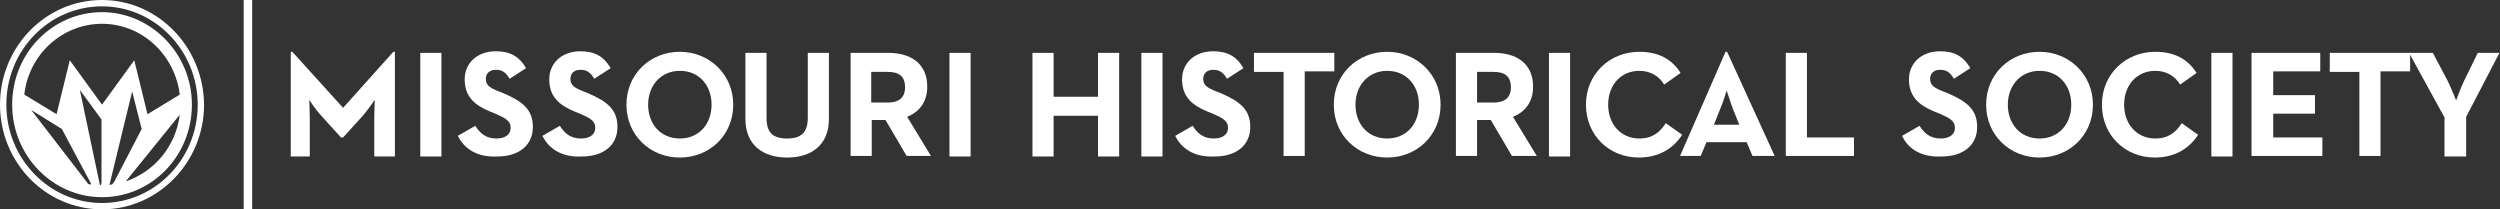 <svg version="1.1" id="Layer_1" xmlns="http://www.w3.org/2000/svg" xmlns:xlink="http://www.w3.org/1999/xlink" x="0px" y="0px"
	 viewBox="0 0 472.9 39.6" style="enable-background:new 0 0 472.9 39.6;" xml:space="preserve">
<rect x="0" y="0" width="472.9" height="39.6" fill="#333333" stroke="none"/>
<style type="text/css">
	.st0-logo{fill:#FFFFFF;}
</style>
<g>
	<rect x="46.1" class="st0-logo" width="1.6" height="39.6"/>
	<g>
		<path class="st0-logo" d="M55,9.8h0.3l9.6,10.6l9.5-10.6h0.3v19.8h-3.9v-7.3c0-1.3,0.1-3.4,0.1-3.4s-1.2,1.7-2.1,2.8l-3.9,4.3h-0.4
			l-3.9-4.3c-0.9-1-2.1-2.8-2.1-2.8s0.1,2.1,0.1,3.4v7.3H55V9.8z"/>
		<path class="st0-logo" d="M79.5,10h4v19.6h-4V10z"/>
		<path class="st0-logo" d="M86.6,25.7l3.3-1.9c0.9,1.4,2,2.4,4,2.4c1.7,0,2.7-0.8,2.7-2c0-1.4-1.1-1.9-2.9-2.7l-1-0.4
			c-2.9-1.2-4.8-2.8-4.8-6.1c0-3,2.3-5.3,5.9-5.3c2.6,0,4.4,0.9,5.7,3.2l-3.1,2c-0.7-1.2-1.4-1.7-2.6-1.7c-1.2,0-1.9,0.7-1.9,1.7
			c0,1.2,0.7,1.7,2.5,2.4l1,0.4c3.4,1.5,5.4,3,5.4,6.3c0,3.6-2.8,5.6-6.7,5.6C90.2,29.8,87.8,28.1,86.6,25.7z"/>
		<path class="st0-logo" d="M102.6,25.7l3.3-1.9c0.9,1.4,2,2.4,4,2.4c1.7,0,2.7-0.8,2.7-2c0-1.4-1.1-1.9-2.9-2.7l-1-0.4
			c-2.9-1.2-4.8-2.8-4.8-6.1c0-3,2.3-5.3,5.9-5.3c2.6,0,4.4,0.9,5.7,3.2l-3.1,2c-0.7-1.2-1.4-1.7-2.6-1.7c-1.2,0-1.9,0.7-1.9,1.7
			c0,1.2,0.7,1.7,2.5,2.4l1,0.4c3.4,1.5,5.4,3,5.4,6.3c0,3.6-2.8,5.6-6.7,5.6C106.2,29.8,103.8,28.1,102.6,25.7z"/>
		<path class="st0-logo" d="M118.5,19.8c0-5.8,4.5-10,10.1-10c5.6,0,10.1,4.3,10.1,10c0,5.8-4.5,10-10.1,10
			C123,29.8,118.5,25.6,118.5,19.8z M134.6,19.8c0-3.7-2.4-6.4-6-6.4c-3.6,0-6,2.8-6,6.4c0,3.7,2.4,6.4,6,6.4
			C132.2,26.2,134.6,23.5,134.6,19.8z"/>
		<path class="st0-logo" d="M141,22.5V10h4v12.3c0,2.8,1.2,3.9,3.9,3.9c2.6,0,3.9-1.1,3.9-3.9V10h4v12.5c0,5-3.4,7.3-7.9,7.3
			C144.4,29.8,141,27.5,141,22.5z"/>
		<path class="st0-logo" d="M160.8,10h7.3c4,0,7.3,1.9,7.3,6.4c0,3-1.6,4.8-3.8,5.7l4.5,7.4h-4.6l-4-6.8h-2.6v6.8h-4V10z M167.9,19.4
			c2,0,3.3-0.8,3.3-2.9c0-2.2-1.3-2.9-3.3-2.9h-3.1v5.8H167.9z"/>
		<path class="st0-logo" d="M179.6,10h4v19.6h-4V10z"/>
		<path class="st0-logo" d="M195.3,10h4v8.3h8.4V10h4v19.6h-4v-7.7h-8.4v7.7h-4V10z"/>
		<path class="st0-logo" d="M215.9,10h4v19.6h-4V10z"/>
		<path class="st0-logo" d="M222.3,25.7l3.3-1.9c0.9,1.4,2,2.4,4,2.4c1.7,0,2.7-0.8,2.7-2c0-1.4-1.1-1.9-2.9-2.7l-1-0.4
			c-2.9-1.2-4.8-2.8-4.8-6.1c0-3,2.3-5.3,5.9-5.3c2.6,0,4.4,0.9,5.7,3.2l-3.1,2c-0.7-1.2-1.4-1.7-2.6-1.7c-1.2,0-1.9,0.7-1.9,1.7
			c0,1.2,0.7,1.7,2.5,2.4l1,0.4c3.4,1.5,5.4,3,5.4,6.3c0,3.6-2.8,5.6-6.7,5.6C225.9,29.8,223.5,28.1,222.3,25.7z"/>
		<path class="st0-logo" d="M242.8,13.6h-5.6V10h15.2v3.5h-5.6v16h-4V13.6z"/>
		<path class="st0-logo" d="M252.3,19.8c0-5.8,4.5-10,10.1-10s10.1,4.3,10.1,10c0,5.8-4.5,10-10.1,10S252.3,25.6,252.3,19.8z M268.4,19.8
			c0-3.7-2.4-6.4-6-6.4c-3.6,0-6,2.8-6,6.4c0,3.7,2.4,6.4,6,6.4C266,26.2,268.4,23.5,268.4,19.8z"/>
		<path class="st0-logo" d="M275.4,10h7.3c4,0,7.3,1.9,7.3,6.4c0,3-1.6,4.8-3.8,5.7l4.5,7.4H286l-4-6.8h-2.6v6.8h-4V10z M282.5,19.4
			c2,0,3.3-0.8,3.3-2.9c0-2.2-1.3-2.9-3.3-2.9h-3.1v5.8H282.5z"/>
		<path class="st0-logo" d="M293,10h4v19.6h-4V10z"/>
		<path class="st0-logo" d="M300,19.8c0-5.8,4.5-10,10.1-10c3.5,0,6.1,1.3,7.8,4l-3.1,2.2c-0.9-1.5-2.5-2.6-4.7-2.6
			c-3.5,0-5.9,2.7-5.9,6.4c0,3.7,2.4,6.4,5.9,6.4c2.5,0,3.9-1.2,5-2.9l3.1,2.2c-1.7,2.6-4.4,4.3-8.2,4.3
			C304.4,29.8,300,25.6,300,19.8z"/>
		<path class="st0-logo" d="M326.4,9.8h0.3l9,19.7h-4.2l-1.1-2.6h-7.6l-1.1,2.6h-3.9L326.4,9.8z M329,23.6l-1.2-3
			c-0.5-1.3-1.1-3.3-1.2-3.5c0,0.1-0.6,2.1-1.2,3.5l-1.2,3H329z"/>
		<path class="st0-logo" d="M337.8,10h4v16h8.9v3.5h-12.9V10z"/>
		<path class="st0-logo" d="M359.8,25.7l3.3-1.9c0.9,1.4,2,2.4,4,2.4c1.7,0,2.7-0.8,2.7-2c0-1.4-1.1-1.9-2.9-2.7l-1-0.4
			c-2.9-1.2-4.8-2.8-4.8-6.1c0-3,2.3-5.3,5.9-5.3c2.6,0,4.4,0.9,5.7,3.2l-3.1,2c-0.7-1.2-1.4-1.7-2.6-1.7c-1.2,0-1.9,0.7-1.9,1.7
			c0,1.2,0.7,1.7,2.5,2.4l1,0.4c3.4,1.5,5.4,3,5.4,6.3c0,3.6-2.8,5.6-6.7,5.6C363.4,29.8,360.9,28.1,359.8,25.7z"/>
		<path class="st0-logo" d="M375.7,19.8c0-5.8,4.5-10,10.1-10c5.6,0,10.1,4.3,10.1,10c0,5.8-4.5,10-10.1,10
			C380.2,29.8,375.7,25.6,375.7,19.8z M391.8,19.8c0-3.7-2.4-6.4-6-6.4c-3.6,0-6,2.8-6,6.4c0,3.7,2.4,6.4,6,6.4
			C389.4,26.2,391.8,23.5,391.8,19.8z"/>
		<path class="st0-logo" d="M397.6,19.8c0-5.8,4.5-10,10.1-10c3.5,0,6.1,1.3,7.8,4l-3.1,2.2c-0.9-1.5-2.5-2.6-4.7-2.6
			c-3.5,0-5.9,2.7-5.9,6.4c0,3.7,2.4,6.4,5.9,6.4c2.5,0,3.9-1.2,5-2.9l3.1,2.2c-1.7,2.6-4.4,4.3-8.2,4.3
			C402,29.8,397.6,25.6,397.6,19.8z"/>
		<path class="st0-logo" d="M418.3,10h4v19.6h-4V10z"/>
		<path class="st0-logo" d="M425.9,10h13v3.5h-8.9V18h7.9v3.5h-7.9V26h9.3v3.5h-13.4V10z"/>
		<path class="st0-logo" d="M446.3,13.6h-5.6V10h15.2v3.5h-5.6v16h-4V13.6z"/>
		<path class="st0-logo" d="M462.5,22.4L455.7,10h4.5l2.8,5.3c0.7,1.4,1.6,3.7,1.6,3.7s0.8-2.2,1.5-3.7l2.6-5.3h4.1l-6.3,12.1v7.5h-4.1
			V22.4z"/>
	</g>
	<g>
		<path class="st0-logo" d="M19.3,0C8.6,0,0,8.9,0,19.8c0,10.9,8.6,19.8,19.3,19.8c10.6,0,19.3-8.9,19.3-19.8C38.5,8.9,29.9,0,19.3,0z
			 M19.3,38.4c-10,0-18.1-8.4-18.1-18.6C1.2,9.5,9.3,1.2,19.3,1.2c10,0,18.1,8.4,18.1,18.6C37.4,30.1,29.3,38.4,19.3,38.4z"/>
		<path class="st0-logo" d="M19.3,2.3c-9.4,0-17,7.8-17,17.5c0,9.6,7.6,17.5,17,17.5c9.4,0,17-7.8,17-17.5C36.3,10.2,28.6,2.3,19.3,2.3z
			 M19.3,4.5c7.6,0,13.8,5.9,14.7,13.4l-6.1,3.7l-2.5-10.2l-6.1,8.4l-6.1-8.4l-2.5,10.2l-6.1-3.7C5.4,10.4,11.7,4.5,19.3,4.5z
			 M21.2,34.9c-0.2,0-0.3,0-0.5,0.1l4.3-17.7l1.8,7.1l-5.2,10L21.2,34.9z M16.7,34.8l-10.8-14l5.8,3.6l0,0l5.5,10.3l0,0.2
			C17.1,34.9,16.9,34.9,16.7,34.8z M18.9,35l-3.8-18l4.1,5.6v12L19.1,35C19,35,19,35,18.9,35z M23.8,34.3L34,21.7
			C33.3,27.6,29.2,32.5,23.8,34.3z"/>
	</g>
</g>
</svg>
